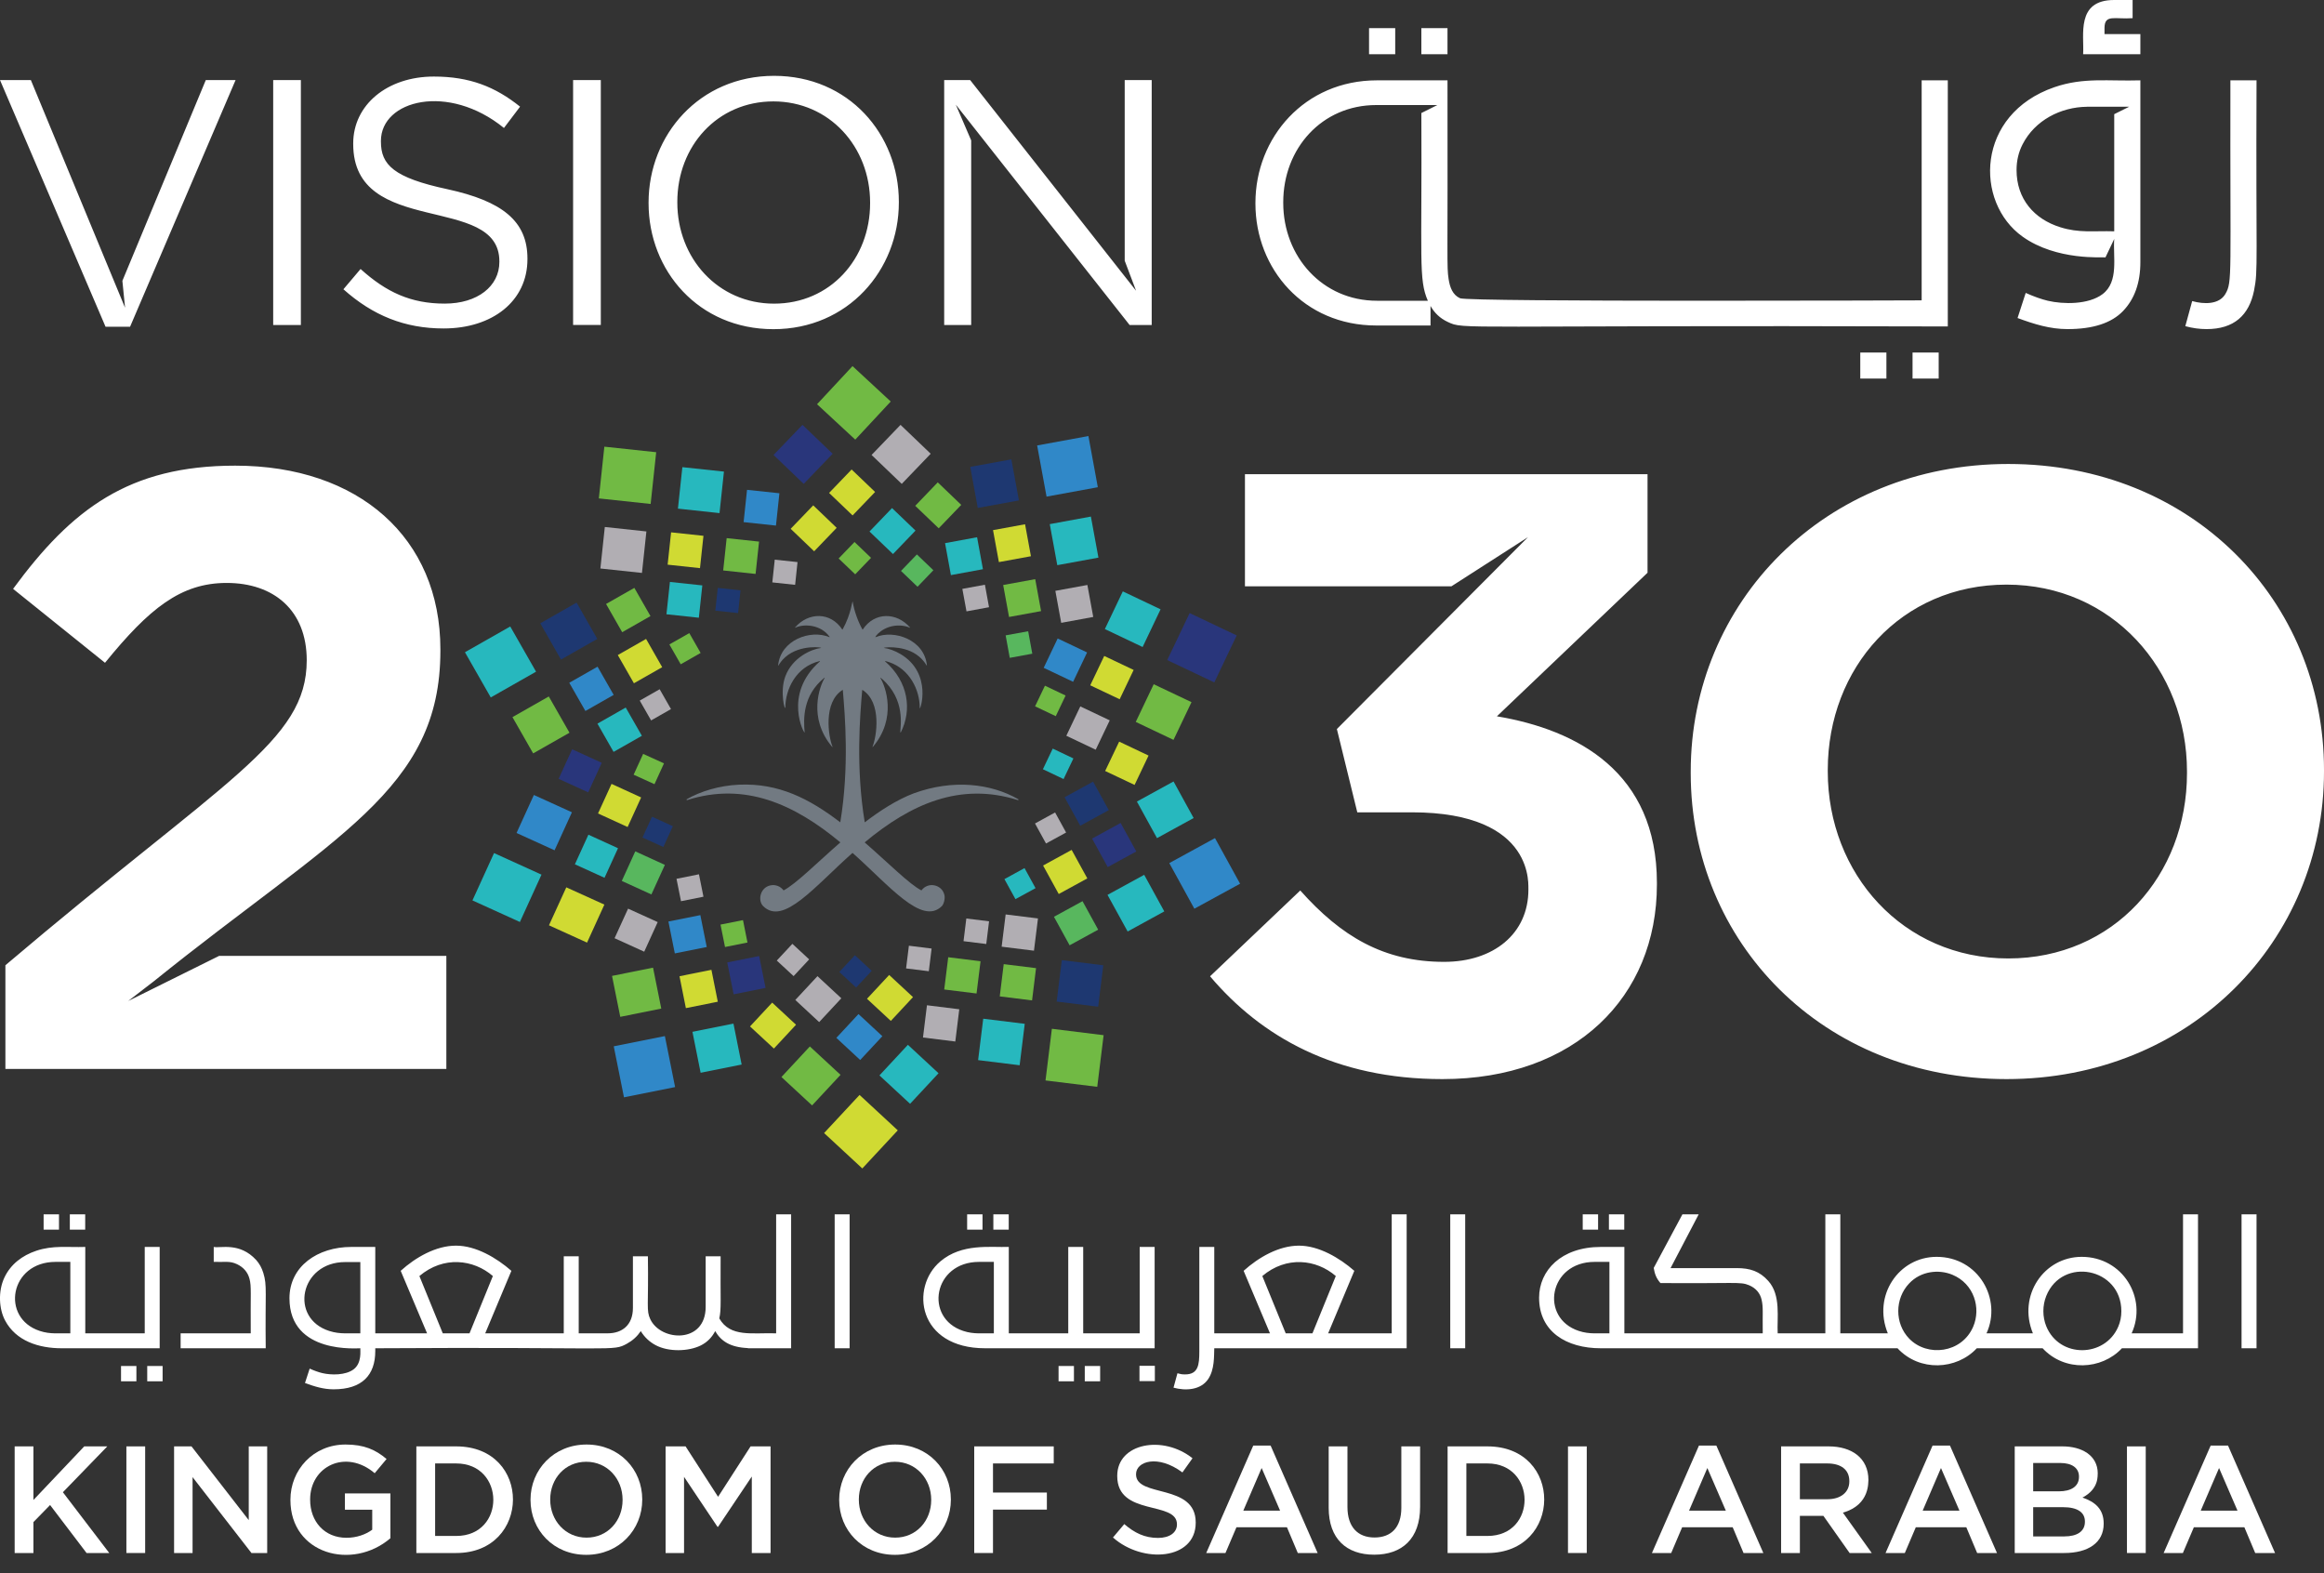 <svg width="65" height="44" viewBox="0 0 65 44" fill="none" xmlns="http://www.w3.org/2000/svg">
<rect x="0" y="0" width="65" height="44" fill="#333333" stroke="none"/>
<g clip-path="url(#clip0_2103_235)">
<path d="M46.342 24.69V24.738C46.342 27.874 44.057 30.179 40.343 30.179C37.343 30.179 35.272 28.991 33.844 27.304L36.367 24.904C37.51 26.187 38.7 26.9 40.391 26.9C41.771 26.9 42.748 26.116 42.748 24.88C42.729 24.848 43.017 22.718 39.486 22.718H37.962L37.391 20.389L42.737 15.022L40.594 16.398H34.82V13.261H46.08V16.018L41.867 20.033C44.128 20.413 46.342 21.601 46.342 24.69ZM35.891 5.656C35.891 4.15 36.973 2.938 38.491 2.938H40.201L39.754 3.161C39.774 7.288 39.672 7.808 39.936 8.412L38.51 8.411C36.992 8.411 35.891 7.18 35.891 5.675V5.656ZM38.491 9.103H40.01V8.557C40.12 8.749 40.269 8.898 40.489 9.002C40.972 9.231 40.621 9.087 54.478 9.13V2.247H53.747V8.4C53.747 8.4 41.077 8.449 40.836 8.341C40.627 8.247 40.551 8.032 40.516 7.803C40.461 7.431 40.495 7.424 40.485 2.247H38.51C36.489 2.247 35.113 3.847 35.113 5.675V5.694C35.113 7.521 36.47 9.103 38.491 9.103ZM59.864 1.517H58.263C58.298 0.987 58.053 0 59.131 0H59.647V0.508C59.148 0.545 58.861 0.387 58.861 0.786V0.954H59.864V1.517ZM61.715 9.204C61.52 9.204 61.322 9.177 61.121 9.122L61.313 8.42C61.644 8.514 62.066 8.519 62.24 8.224C62.444 7.874 62.371 7.751 62.382 2.247H63.113C63.092 7.385 63.163 7.528 63.044 8.124C62.904 8.82 62.482 9.204 61.715 9.204ZM40.485 1.517H39.754V0.787H40.485V1.517ZM56.571 4.034C56.914 3.366 57.634 2.994 58.37 2.986V2.985H59.551L59.133 3.193V6.469C58.558 6.452 58.154 6.523 57.621 6.354C56.894 6.126 56.401 5.566 56.401 4.754C56.401 4.493 56.458 4.253 56.571 4.034ZM56.571 6.619C57.522 7.297 58.82 7.185 58.888 7.198L59.133 6.683C59.094 7.182 59.271 7.879 58.804 8.228C58.41 8.523 57.708 8.513 57.274 8.411C57.095 8.368 56.889 8.295 56.657 8.192L56.429 8.894C56.892 9.065 57.335 9.204 57.827 9.204C58.539 9.204 59.057 9.035 59.38 8.698C59.703 8.36 59.864 7.906 59.864 7.335V2.247C58.965 2.275 58.282 2.156 57.461 2.438C55.262 3.195 55.218 5.656 56.571 6.619ZM39.023 1.517H38.291V0.787H39.023V1.517ZM31.457 2.239H32.212V9.089H31.594L26.733 2.927L27.163 3.926V9.089H26.408V2.239H27.134L31.775 8.132L31.457 7.291V2.239ZM2.952 9.138L0 2.239H0.863C0.907 2.345 3.259 8.03 3.498 8.607L3.423 7.854L5.756 2.239H6.589L3.638 9.138H2.952ZM16.029 2.239H16.804V9.088H16.029V2.239ZM24.336 5.683C24.336 7.239 23.219 8.492 21.65 8.492C20.081 8.492 18.944 7.22 18.944 5.664V5.644C18.944 4.088 20.062 2.836 21.631 2.836C23.199 2.836 24.336 4.108 24.336 5.664V5.683ZM21.65 2.121C19.562 2.121 18.14 3.775 18.14 5.664V5.683C18.14 7.572 19.542 9.206 21.631 9.206C23.719 9.206 25.14 7.552 25.14 5.664V5.644C25.14 3.756 23.738 2.121 21.65 2.121ZM14.752 7.229V7.249C14.752 8.423 13.771 9.186 12.408 9.186C11.32 9.186 10.428 8.824 9.605 8.09L10.085 7.523C10.801 8.169 11.487 8.491 12.438 8.491C13.36 8.491 13.967 8.002 13.967 7.327V7.308C13.967 5.396 9.879 6.657 9.879 4.029V4.01C9.879 2.933 10.83 2.141 12.134 2.141C13.134 2.141 13.85 2.425 14.546 2.983L14.095 3.579C12.539 2.313 10.654 2.798 10.654 3.941V3.961C10.654 4.607 11.006 4.969 12.517 5.292C14.046 5.625 14.752 6.182 14.752 7.229ZM8.415 9.089H7.641V2.239H8.415V9.089ZM53.492 9.859H54.223V10.588H53.492V9.859ZM52.03 9.859H52.761V10.588H52.03V9.859ZM6.129 26.733H12.484V29.894H0.151V26.995C6.313 21.766 8.579 20.744 8.579 18.465C8.579 17.063 7.651 16.303 6.341 16.303C5.056 16.303 4.175 17.015 2.937 18.536L0.366 16.469C2.008 14.235 3.604 13.023 6.579 13.023C10.031 13.023 12.317 15.043 12.317 18.156V18.203C12.317 22.107 9.362 23.365 4.295 27.449L3.587 27.994L6.129 26.733ZM61.168 21.625C61.168 24.476 59.12 26.805 56.168 26.805C53.216 26.805 51.121 24.429 51.121 21.577V21.53C51.121 18.679 53.169 16.35 56.12 16.35C59.072 16.35 61.168 18.726 61.168 21.577V21.625ZM56.168 12.976C51.026 12.976 47.288 16.849 47.288 21.577V21.625C47.288 26.354 50.978 30.179 56.12 30.179C61.263 30.179 65 26.306 65 21.577V21.53C65 16.802 61.31 12.976 56.168 12.976Z" fill="white"/>
<path d="M22.445 11.882L23.289 12.69L22.479 13.533L21.635 12.724" fill="#29367B"/>
<path d="M24.377 12.724L25.221 13.533L26.031 12.69L25.187 11.882" fill="#B1AEB3"/>
<path d="M23.189 13.786L23.846 14.415L24.476 13.759L23.819 13.13" fill="#D0DA33"/>
<path d="M25.598 14.146L26.255 14.775L26.885 14.12L26.228 13.49" fill="#71BA44"/>
<path d="M22.114 14.789L22.771 15.418L23.401 14.762L22.745 14.133" fill="#D0DA33"/>
<path d="M24.319 14.865L24.976 15.495L25.606 14.839L24.949 14.209" fill="#27B8BE"/>
<path d="M23.456 15.619L23.919 16.062L24.362 15.601L23.9 15.158" fill="#71BA44"/>
<path d="M25.2 15.967L25.662 16.41L26.106 15.948L25.644 15.506" fill="#58B75E"/>
<path d="M29.008 12.458L30.442 12.195L30.705 13.626L29.271 13.889L29.008 12.458Z" fill="#3088C8"/>
<path d="M27.137 13.057L28.287 12.847L28.498 13.995L27.347 14.206L27.137 13.057Z" fill="#1E3871"/>
<path d="M29.361 14.658L30.511 14.447L30.722 15.595L29.571 15.806L29.361 14.658Z" fill="#27B8BE"/>
<path d="M27.774 14.826L28.67 14.662L28.834 15.556L27.938 15.72L27.774 14.826Z" fill="#D0DA33"/>
<path d="M29.517 16.524L30.413 16.36L30.577 17.254L29.681 17.419L29.517 16.524Z" fill="#B1AEB3"/>
<path d="M26.432 15.19L27.328 15.025L27.492 15.919L26.596 16.084L26.432 15.19Z" fill="#27B8BE"/>
<path d="M28.058 16.361L28.954 16.197L29.118 17.091L28.222 17.255L28.058 16.361Z" fill="#71BA44"/>
<path d="M26.916 16.469L27.547 16.353L27.662 16.982L27.032 17.098L26.916 16.469Z" fill="#B1AEB3"/>
<path d="M28.127 17.769L28.757 17.654L28.872 18.282L28.242 18.398L28.127 17.769Z" fill="#58B75E"/>
<path d="M33.273 17.146L32.646 18.46L33.963 19.085L34.589 17.771" fill="#29367B"/>
<path d="M31.404 16.539L30.902 17.593L31.958 18.095L32.46 17.041" fill="#27B8BE"/>
<path d="M32.268 19.136L31.766 20.19L32.822 20.692L33.325 19.637" fill="#71BA44"/>
<path d="M30.884 18.345L30.493 19.166L31.316 19.556L31.707 18.736" fill="#D0DA33"/>
<path d="M31.302 20.741L30.91 21.562L31.733 21.952L32.124 21.131" fill="#D0DA33"/>
<path d="M29.582 17.856L29.191 18.677L30.014 19.068L30.405 18.247" fill="#3088C8"/>
<path d="M30.215 19.756L29.824 20.577L30.646 20.967L31.038 20.146" fill="#B1AEB3"/>
<path d="M29.226 19.177L28.95 19.754L29.529 20.029L29.804 19.452" fill="#71BA44"/>
<path d="M29.169 21.513L29.444 20.936L30.022 21.211L29.747 21.788L29.169 21.513Z" fill="#27B8BE"/>
<path d="M33.982 23.439L32.704 24.138L33.405 25.414L34.684 24.715" fill="#3088C8"/>
<path d="M32.823 21.855L31.798 22.417L32.36 23.44L33.385 22.878" fill="#27B8BE"/>
<path d="M32.002 24.466L30.976 25.027L31.539 26.051L32.564 25.489" fill="#27B8BE"/>
<path d="M31.343 23.016L30.544 23.453L30.982 24.25L31.781 23.813" fill="#29367B"/>
<path d="M30.277 25.203L29.478 25.64L29.916 26.437L30.715 26" fill="#58B75E"/>
<path d="M30.573 21.86L29.775 22.297L30.213 23.094L31.012 22.657" fill="#1E3871"/>
<path d="M29.973 23.769L29.174 24.206L29.612 25.003L30.411 24.566" fill="#D0DA33"/>
<path d="M29.51 22.722L28.948 23.03L29.256 23.59L29.818 23.283" fill="#B1AEB3"/>
<path d="M28.655 24.278L28.093 24.586L28.401 25.146L28.963 24.839" fill="#27B8BE"/>
<path d="M29.242 30.217L29.42 28.772L30.867 28.951L30.689 30.395L29.242 30.217Z" fill="#71BA44"/>
<path d="M29.554 28.011L29.698 26.852L30.858 26.996L30.715 28.154L29.554 28.011Z" fill="#1E3871"/>
<path d="M27.357 29.648L27.5 28.49L28.661 28.633L28.518 29.792L27.357 29.648Z" fill="#27B8BE"/>
<path d="M27.962 27.866L28.073 26.964L28.977 27.076L28.866 27.978L27.962 27.866Z" fill="#71BA44"/>
<path d="M25.815 29.016L25.926 28.114L26.83 28.226L26.719 29.128L25.815 29.016Z" fill="#B1AEB3"/>
<path d="M28.015 26.476L28.127 25.574L29.031 25.686L28.919 26.588L28.015 26.476Z" fill="#B1AEB3"/>
<path d="M26.409 27.673L26.521 26.771L27.425 26.883L27.313 27.785L26.409 27.673Z" fill="#71BA44"/>
<path d="M26.949 26.322L27.027 25.688L27.663 25.766L27.585 26.401L26.949 26.322Z" fill="#B1AEB3"/>
<path d="M25.342 27.084L25.421 26.449L26.056 26.528L25.978 27.162L25.342 27.084Z" fill="#B1AEB3"/>
<path d="M25.11 31.612L24.041 30.622L23.049 31.688L24.118 32.678" fill="#D0DA33"/>
<path d="M24.913 11.229L23.844 10.239L22.852 11.305L23.921 12.295" fill="#71BA44"/>
<path d="M26.25 30.015L25.393 29.22L24.597 30.076L25.454 30.87" fill="#27B8BE"/>
<path d="M23.509 30.06L22.651 29.266L21.856 30.121L22.713 30.915" fill="#71BA44"/>
<path d="M24.679 28.979L24.011 28.36L23.392 29.026L24.059 29.645" fill="#3088C8"/>
<path d="M22.264 28.659L21.597 28.04L20.977 28.706L21.645 29.325" fill="#D0DA33"/>
<path d="M25.536 27.886L24.869 27.267L24.249 27.933L24.916 28.552" fill="#D0DA33"/>
<path d="M23.531 27.919L22.864 27.3L22.244 27.966L22.911 28.585" fill="#B1AEB3"/>
<path d="M24.381 27.15L23.911 26.715L23.475 27.183L23.945 27.619" fill="#1E3871"/>
<path d="M22.632 26.831L22.162 26.396L21.726 26.864L22.196 27.299" fill="#B1AEB3"/>
<path d="M17.166 29.262L18.596 28.976L18.882 30.402L17.452 30.689L17.166 29.262Z" fill="#3088C8"/>
<path d="M19.367 28.857L20.514 28.627L20.743 29.772L19.596 30.002L19.367 28.857Z" fill="#27B8BE"/>
<path d="M17.118 27.293L18.265 27.063L18.495 28.207L17.348 28.438L17.118 27.293Z" fill="#71BA44"/>
<path d="M19.005 27.302L19.898 27.123L20.076 28.015L19.183 28.194L19.005 27.302Z" fill="#D0DA33"/>
<path d="M20.34 26.916L21.233 26.737L21.412 27.629L20.519 27.808L20.34 26.916Z" fill="#29367B"/>
<path d="M18.695 25.772L19.588 25.593L19.767 26.485L18.874 26.664L18.695 25.772Z" fill="#3088C8"/>
<path d="M20.152 25.858L20.781 25.733L20.906 26.36L20.278 26.485L20.152 25.858Z" fill="#71BA44"/>
<path d="M18.921 24.577L19.549 24.451L19.675 25.078L19.047 25.204L18.921 24.577Z" fill="#B1AEB3"/>
<path d="M14.541 25.785L15.145 24.461L13.818 23.858L13.214 25.182" fill="#27B8BE"/>
<path d="M16.419 26.362L16.904 25.299L15.839 24.816L15.354 25.878" fill="#D0DA33"/>
<path d="M15.511 23.78L15.996 22.717L14.932 22.233L14.447 23.296" fill="#3088C8"/>
<path d="M16.079 24.172L16.457 23.344L17.285 23.722L16.908 24.549L16.079 24.172Z" fill="#27B8BE"/>
<path d="M18.018 26.616L18.395 25.788L17.567 25.412L17.189 26.239" fill="#B1AEB3"/>
<path d="M15.624 21.782L16.002 20.955L16.83 21.333L16.452 22.16L15.624 21.782Z" fill="#29367B"/>
<path d="M17.391 24.637L17.768 23.81L18.596 24.188L18.219 25.015L17.391 24.637Z" fill="#58B75E"/>
<path d="M16.726 22.75L17.104 21.923L17.932 22.302L17.554 23.129L16.726 22.75Z" fill="#D0DA33"/>
<path d="M18.553 23.688L18.819 23.106L18.236 22.841L17.97 23.423" fill="#1E3871"/>
<path d="M18.305 21.931L18.571 21.349L17.988 21.084L17.722 21.666" fill="#71BA44"/>
<path d="M13.726 19.505L14.993 18.785L14.271 17.521L13.004 18.241" fill="#27B8BE"/>
<path d="M14.912 21.07L15.928 20.492L15.349 19.478L14.333 20.056" fill="#71BA44"/>
<path d="M15.69 18.446L16.706 17.868L16.127 16.853L15.111 17.432" fill="#1E3871"/>
<path d="M16.373 19.884L17.164 19.434L16.713 18.645L15.922 19.095" fill="#3088C8"/>
<path d="M17.402 17.681L18.193 17.23L17.742 16.441L16.951 16.891" fill="#71BA44"/>
<path d="M17.161 21.028L17.953 20.578L17.501 19.788L16.71 20.238" fill="#27B8BE"/>
<path d="M17.73 19.109L18.521 18.659L18.07 17.869L17.279 18.32" fill="#D0DA33"/>
<path d="M18.211 20.148L18.767 19.831L18.45 19.276L17.893 19.593" fill="#B1AEB3"/>
<path d="M19.039 18.578L19.596 18.261L19.279 17.706L18.722 18.023" fill="#71BA44"/>
<path d="M16.749 13.939L16.903 12.492L18.353 12.647L18.198 14.094L16.749 13.939Z" fill="#71BA44"/>
<path d="M16.792 15.899L16.916 14.738L18.079 14.863L17.955 16.023L16.792 15.899Z" fill="#B1AEB3"/>
<path d="M18.961 14.225L19.085 13.065L20.248 13.189L20.124 14.35L18.961 14.225Z" fill="#27B8BE"/>
<path d="M18.673 15.792L18.77 14.888L19.675 14.985L19.578 15.889L18.673 15.792Z" fill="#D0DA33"/>
<path d="M20.798 14.602L20.894 13.699L21.799 13.795L21.703 14.699L20.798 14.602Z" fill="#3088C8"/>
<path d="M18.64 17.179L18.737 16.275L19.643 16.372L19.546 17.276L18.64 17.179Z" fill="#27B8BE"/>
<path d="M20.227 15.954L20.324 15.05L21.23 15.147L21.133 16.051L20.227 15.954Z" fill="#71BA44"/>
<path d="M20.007 17.078L20.075 16.442L20.712 16.51L20.644 17.146L20.007 17.078Z" fill="#1E3871"/>
<path d="M21.601 16.288L21.669 15.652L22.306 15.72L22.239 16.356L21.601 16.288Z" fill="#B1AEB3"/>
<path d="M28.48 22.352C27.717 21.913 26.655 21.785 25.555 22.188C25.074 22.37 24.592 22.687 24.186 22.998C23.93 21.447 24.055 20.007 24.115 19.3C24.115 19.296 24.119 19.294 24.123 19.296C24.672 19.642 24.518 20.608 24.403 20.884C24.401 20.889 24.409 20.893 24.413 20.888C25.098 20.08 24.763 19.187 24.623 18.961C24.597 18.92 24.752 19.044 24.879 19.207C25.358 19.817 25.137 20.501 25.19 20.485C25.191 20.485 25.193 20.485 25.194 20.483C25.512 19.859 25.41 19.068 24.755 18.496C24.726 18.471 24.842 18.509 24.879 18.522C25.437 18.716 25.728 19.29 25.724 19.802C25.724 19.915 26.101 18.84 25.19 18.294C25.02 18.192 24.845 18.136 24.73 18.122C24.641 18.113 25.218 18.026 25.623 18.3C25.867 18.464 25.931 18.663 25.924 18.607C25.854 17.887 25.005 17.603 24.491 17.819C24.437 17.846 24.693 17.466 25.19 17.495C25.286 17.501 25.374 17.521 25.445 17.555C25.45 17.557 25.454 17.551 25.451 17.547C25.076 17.118 24.459 17.109 24.131 17.605C24.129 17.608 24.124 17.608 24.122 17.605C23.998 17.382 23.894 17.098 23.849 16.829C23.838 16.76 23.815 17.162 23.566 17.605C23.564 17.608 23.56 17.608 23.557 17.605C23.229 17.108 22.612 17.117 22.238 17.547C22.234 17.551 22.238 17.557 22.243 17.555C22.494 17.436 22.966 17.471 23.203 17.811C23.206 17.815 23.202 17.821 23.197 17.819C22.667 17.596 21.834 17.899 21.764 18.607C21.763 18.613 21.771 18.616 21.774 18.611C21.798 18.567 21.856 18.473 21.965 18.377C22.389 18.003 23.055 18.112 22.958 18.122C22.697 18.154 22.163 18.386 21.965 18.916C21.803 19.349 21.959 19.919 21.965 19.778C21.97 19.296 22.246 18.651 22.928 18.487C22.933 18.485 22.937 18.492 22.933 18.496C21.874 19.427 22.514 20.571 22.505 20.481C22.472 20.111 22.445 19.452 23.057 18.955C23.061 18.951 23.069 18.956 23.065 18.961C22.925 19.187 22.591 20.08 23.275 20.888C23.279 20.893 23.287 20.889 23.285 20.884C23.17 20.608 23.016 19.642 23.565 19.296C23.569 19.294 23.573 19.296 23.573 19.3C23.633 20.007 23.758 21.447 23.502 22.998C22.632 22.333 21.775 21.897 20.672 21.945C20.117 21.97 19.591 22.131 19.208 22.352C19.194 22.36 19.204 22.38 19.219 22.376C20.824 21.863 22.213 22.485 23.504 23.559C22.852 24.128 22.26 24.723 21.916 24.902C21.836 24.793 21.696 24.729 21.544 24.762C21.257 24.826 21.189 25.185 21.344 25.34C21.908 25.902 22.79 24.786 23.844 23.853C24.859 24.75 25.781 25.902 26.344 25.34C26.389 25.295 26.441 25.147 26.414 25.029C26.346 24.735 25.956 24.651 25.772 24.902C25.441 24.735 24.86 24.148 24.184 23.559C25.485 22.476 26.858 21.87 28.469 22.376C28.484 22.38 28.494 22.36 28.48 22.352Z" fill="#727A82"/>
<path d="M23.345 37.707H23.763V33.961H23.345V37.707ZM12.384 37.289L11.73 35.687C12.407 35.115 13.245 35.22 13.785 35.687L13.132 37.289H12.384ZM10.078 37.289C9.749 37.28 9.518 37.321 9.212 37.224C8.082 36.867 8.389 35.296 9.654 35.296H10.078V37.289ZM21.708 37.289C21.034 37.269 20.427 37.408 20.118 36.872C20.179 36.604 20.146 36.364 20.155 35.134H19.737V36.548C19.737 37.587 18.484 37.519 18.189 36.896C18.07 36.645 18.142 36.54 18.121 35.134H17.702V36.58C17.702 37.052 17.407 37.289 16.996 37.289H16.186V35.134H15.768V37.289H13.571L14.303 35.541C13.888 35.178 13.31 34.837 12.755 34.837C12.192 34.837 11.625 35.163 11.207 35.541L11.945 37.289H10.496V34.873H9.827C8.881 34.873 8.096 35.417 8.096 36.308C8.096 37.895 10.042 37.699 10.078 37.707C10.071 37.758 10.13 38.117 9.889 38.297C9.665 38.465 9.263 38.461 9.013 38.401C8.911 38.377 8.793 38.335 8.661 38.276L8.53 38.678C8.795 38.776 9.049 38.855 9.33 38.855C10.127 38.855 10.496 38.458 10.496 37.785V37.707C17.323 37.664 17.122 37.805 17.538 37.577C17.696 37.49 17.824 37.373 17.922 37.227C18.023 37.394 18.161 37.525 18.335 37.619C18.701 37.815 19.259 37.797 19.598 37.629C19.774 37.542 19.909 37.408 20.003 37.227C20.165 37.503 20.416 37.68 20.919 37.702V37.707H22.127V33.961H21.708V37.289ZM59.245 37.104C58.875 37.969 57.601 37.994 57.232 37.091C57.124 36.826 57.124 36.512 57.232 36.243C57.679 35.136 59.332 35.454 59.332 36.669C59.332 36.825 59.303 36.97 59.245 37.104ZM55.188 37.104C54.867 37.848 53.903 37.958 53.399 37.438C52.985 37.011 52.997 36.314 53.397 35.894C53.722 35.548 54.223 35.492 54.607 35.651C55.212 35.903 55.413 36.58 55.188 37.104ZM45.014 37.289C44.694 37.28 44.462 37.322 44.158 37.222C43.056 36.86 43.319 35.291 44.6 35.291H45.014V37.289ZM61.057 37.289H59.62C60.068 36.304 59.371 35.15 58.223 35.15C57.166 35.15 56.426 36.233 56.858 37.289H55.561C55.999 36.333 55.336 35.15 54.165 35.15C53.107 35.15 52.368 36.234 52.8 37.289H51.472V33.961H51.053V37.289H49.72C49.697 36.861 49.818 36.226 49.458 35.825C49.215 35.551 48.944 35.465 48.575 35.465H46.724L47.511 33.961H47.056L46.253 35.46C46.279 35.627 46.329 35.757 46.441 35.883C48.533 35.9 48.67 35.839 48.917 35.943C49.111 36.023 49.23 36.17 49.27 36.348C49.32 36.562 49.295 36.723 49.302 37.289H45.432V34.873H44.773C43.664 34.873 43.047 35.533 43.047 36.293C43.047 37.245 43.813 37.707 44.773 37.707H53.072C53.688 38.37 54.724 38.314 55.289 37.707H57.13C57.744 38.368 58.779 38.316 59.348 37.707H61.476V33.961H61.057V37.289ZM62.694 37.707H63.113V33.961H62.694V37.707ZM31.87 38.626H32.3V38.197H31.87V38.626ZM35.96 37.289L35.306 35.687C35.977 35.119 36.815 35.215 37.361 35.687L36.708 37.289H35.96ZM38.925 37.289H37.147L37.879 35.541C37.462 35.176 36.882 34.837 36.331 34.837C35.766 34.837 35.2 35.165 34.783 35.541L35.52 37.289H33.962V34.873H33.544V37.796C33.544 38.165 33.517 38.438 33.146 38.438C33.06 38.438 33.015 38.43 32.932 38.406L32.822 38.809C33.172 38.904 33.585 38.872 33.79 38.571C33.975 38.298 33.953 37.921 33.962 37.707H39.343V33.961H38.925V37.289ZM7.165 35.238C6.7 34.731 6.161 34.915 5.978 34.873V35.291C6.283 35.302 6.424 35.257 6.631 35.356C6.806 35.44 6.929 35.575 6.979 35.766C7.036 35.985 7.004 36.156 7.013 37.289H5.052V37.707H7.432C7.414 36.125 7.475 35.957 7.366 35.604C7.323 35.461 7.255 35.339 7.165 35.238ZM30.34 38.631H30.77V38.202H30.34V38.631ZM27.797 37.289C27.477 37.28 27.245 37.322 26.941 37.222C25.838 36.86 26.104 35.291 27.383 35.291H27.797V37.289ZM32.294 34.873H31.876V37.289H30.296V34.873H29.878V37.289H28.215V34.873C27.689 34.889 26.904 34.767 26.301 35.277C25.446 36.002 25.666 37.707 27.556 37.707H32.294V34.873ZM29.607 38.631H30.037V38.202H29.607V38.631ZM1.65 33.961H1.22V34.39H1.65V33.961ZM44.697 33.961H44.267V34.39H44.697V33.961ZM28.213 33.961H27.783V34.39H28.213V33.961ZM4.118 38.631H4.548V38.202H4.118V38.631ZM27.48 33.961H27.05V34.39H27.48V33.961ZM2.383 33.961H1.953V34.39H2.383V33.961ZM3.385 38.631H3.815V38.202H3.385V38.631ZM1.967 37.289C1.648 37.28 1.414 37.322 1.112 37.222C0.011 36.861 0.271 35.291 1.554 35.291H1.967V37.289ZM4.466 34.873H4.048V37.289H2.385V34.873C1.883 34.889 1.485 34.823 1.015 34.98C0.621 35.112 0.299 35.356 0.123 35.729C-0.06 36.118 -0.027 36.612 0.142 36.929C0.445 37.501 1.079 37.707 1.726 37.707H4.466V34.873ZM40.562 37.707H40.98V33.961H40.562V37.707ZM45.429 33.961H45V34.39H45.429V33.961Z" fill="white"/>
<path d="M0.41 40.451H0.935V41.95L2.356 40.451H3.001L1.759 41.733L3.056 43.433H2.421L1.401 42.091L0.935 42.568V43.433H0.41" fill="white"/>
<path d="M3.535 40.451H4.06V43.433H3.535V40.451Z" fill="white"/>
<path d="M4.869 40.451H5.356L6.957 42.513V40.451H7.473V43.433H7.033L5.386 41.311V43.433H4.869" fill="white"/>
<path d="M8.123 41.95V41.942C8.123 41.107 8.764 40.399 9.664 40.399C10.185 40.399 10.505 40.544 10.812 40.804L10.48 41.201C9.671 40.513 8.674 41.008 8.674 41.934V41.942C8.674 42.556 9.079 43.007 9.69 43.007C9.972 43.007 10.228 42.917 10.411 42.781V42.223H9.647V41.767H10.919V43.02C9.851 43.933 8.123 43.464 8.123 41.95Z" fill="white"/>
<path d="M12.759 42.956C14.152 42.956 14.136 40.928 12.759 40.928H12.17V42.956H12.759ZM11.645 40.451H12.759C14.891 40.451 14.862 43.433 12.759 43.433H11.645V40.451Z" fill="white"/>
<path d="M17.413 41.95V41.942C17.413 41.362 16.99 40.881 16.396 40.881C15.803 40.881 15.389 41.354 15.389 41.934V41.942C15.389 42.522 15.812 43.003 16.405 43.003C16.999 43.003 17.413 42.53 17.413 41.95ZM14.838 41.95V41.942C14.838 41.103 15.487 40.399 16.405 40.399C17.323 40.399 17.963 41.094 17.963 41.934V41.942C17.963 42.781 17.315 43.484 16.396 43.484C15.479 43.484 14.838 42.79 14.838 41.95Z" fill="white"/>
<path d="M18.616 40.451H19.175L20.084 41.861L20.993 40.451H21.552V43.433H21.027V41.294L20.084 42.7H20.067L19.132 41.303V43.433H18.616" fill="white"/>
<path d="M26.045 41.95V41.942C26.045 41.362 25.622 40.881 25.029 40.881C24.435 40.881 24.021 41.354 24.021 41.934V41.942C24.021 42.522 24.444 43.003 25.037 43.003C25.631 43.003 26.045 42.53 26.045 41.95ZM23.471 41.95V41.942C23.471 41.103 24.119 40.399 25.037 40.399C25.955 40.399 26.595 41.094 26.595 41.934V41.942C26.595 42.781 25.946 43.484 25.029 43.484C24.111 43.484 23.471 42.79 23.471 41.95Z" fill="white"/>
<path d="M27.248 40.451H29.472V40.928H27.773V41.742H29.28V42.219H27.773V43.433H27.248" fill="white"/>
<path d="M31.129 42.999L31.445 42.624C31.731 42.871 32.017 43.011 32.388 43.011C32.712 43.011 32.918 42.862 32.918 42.636V42.628C32.918 41.962 31.248 42.417 31.248 41.282V41.273C31.248 40.358 32.529 40.124 33.353 40.783L33.071 41.179C32.384 40.668 31.774 40.869 31.774 41.227V41.235C31.774 41.892 33.443 41.477 33.443 42.577V42.585C33.443 43.631 31.96 43.739 31.129 42.999Z" fill="white"/>
<path d="M35.803 42.249L35.287 41.056L34.774 42.249H35.803ZM35.052 40.429H35.538L36.853 43.433H36.298L35.995 42.713H34.582L34.275 43.433H33.737L35.052 40.429Z" fill="white"/>
<path d="M37.162 42.168V40.451H37.687V42.147C37.687 42.701 37.973 42.999 38.443 42.999C38.908 42.999 39.194 42.718 39.194 42.168V40.451H39.719V42.142C39.719 43.033 39.215 43.48 38.434 43.48C37.657 43.48 37.162 43.033 37.162 42.168Z" fill="white"/>
<path d="M41.602 42.956C42.995 42.956 42.979 40.928 41.602 40.928H41.013V42.956H41.602ZM40.488 40.451H41.602C43.734 40.451 43.705 43.433 41.602 43.433H40.488V40.451Z" fill="white"/>
<path d="M43.855 40.451H44.38V43.433H43.855V40.451Z" fill="white"/>
<path d="M48.27 42.249L47.753 41.056L47.241 42.249H48.27ZM47.518 40.429H48.005L49.319 43.433H48.765L48.462 42.713H47.048L46.742 43.433H46.203L47.518 40.429Z" fill="white"/>
<path d="M51.109 41.929C51.485 41.929 51.724 41.733 51.724 41.431V41.422C51.724 41.103 51.493 40.928 51.105 40.928H50.341V41.929H51.109ZM49.816 40.451H51.148C51.779 40.451 52.258 40.768 52.258 41.392C52.245 41.425 52.32 42.083 51.544 42.304L52.351 43.433H51.732L50.998 42.393C50.941 42.393 50.307 42.393 50.341 42.393V43.433H49.816V40.451Z" fill="white"/>
<path d="M54.804 42.249L54.287 41.056L53.775 42.249H54.804ZM54.052 40.429H54.539L55.854 43.433H55.299L54.996 42.713H53.583L53.276 43.433H52.737L54.052 40.429Z" fill="white"/>
<path d="M57.737 42.969C58.096 42.969 58.313 42.828 58.313 42.56V42.551C58.313 42.3 58.113 42.151 57.699 42.151H56.866V42.969H57.737ZM57.583 41.708C57.92 41.708 58.147 41.576 58.147 41.303V41.294C58.147 41.06 57.959 40.915 57.622 40.915H56.866V41.708H57.583ZM56.35 40.451H57.69C58.216 40.451 58.672 40.697 58.672 41.209C58.66 41.242 58.726 41.633 58.245 41.882C58.595 42.002 58.838 42.202 58.838 42.607V42.615C58.838 43.148 58.399 43.433 57.733 43.433H56.35V40.451Z" fill="white"/>
<path d="M59.489 40.451H60.014V43.433H59.489V40.451Z" fill="white"/>
<path d="M62.581 42.249L62.065 41.056L61.552 42.249H62.581ZM61.83 40.429H62.316L63.631 43.433H63.076L62.773 42.713H61.36L61.053 43.433H60.515L61.83 40.429Z" fill="white"/>
</g>
<defs>
<clipPath id="clip0_2103_235">
<rect width="65" height="43.484" fill="white"/>
</clipPath>
</defs>
</svg>
